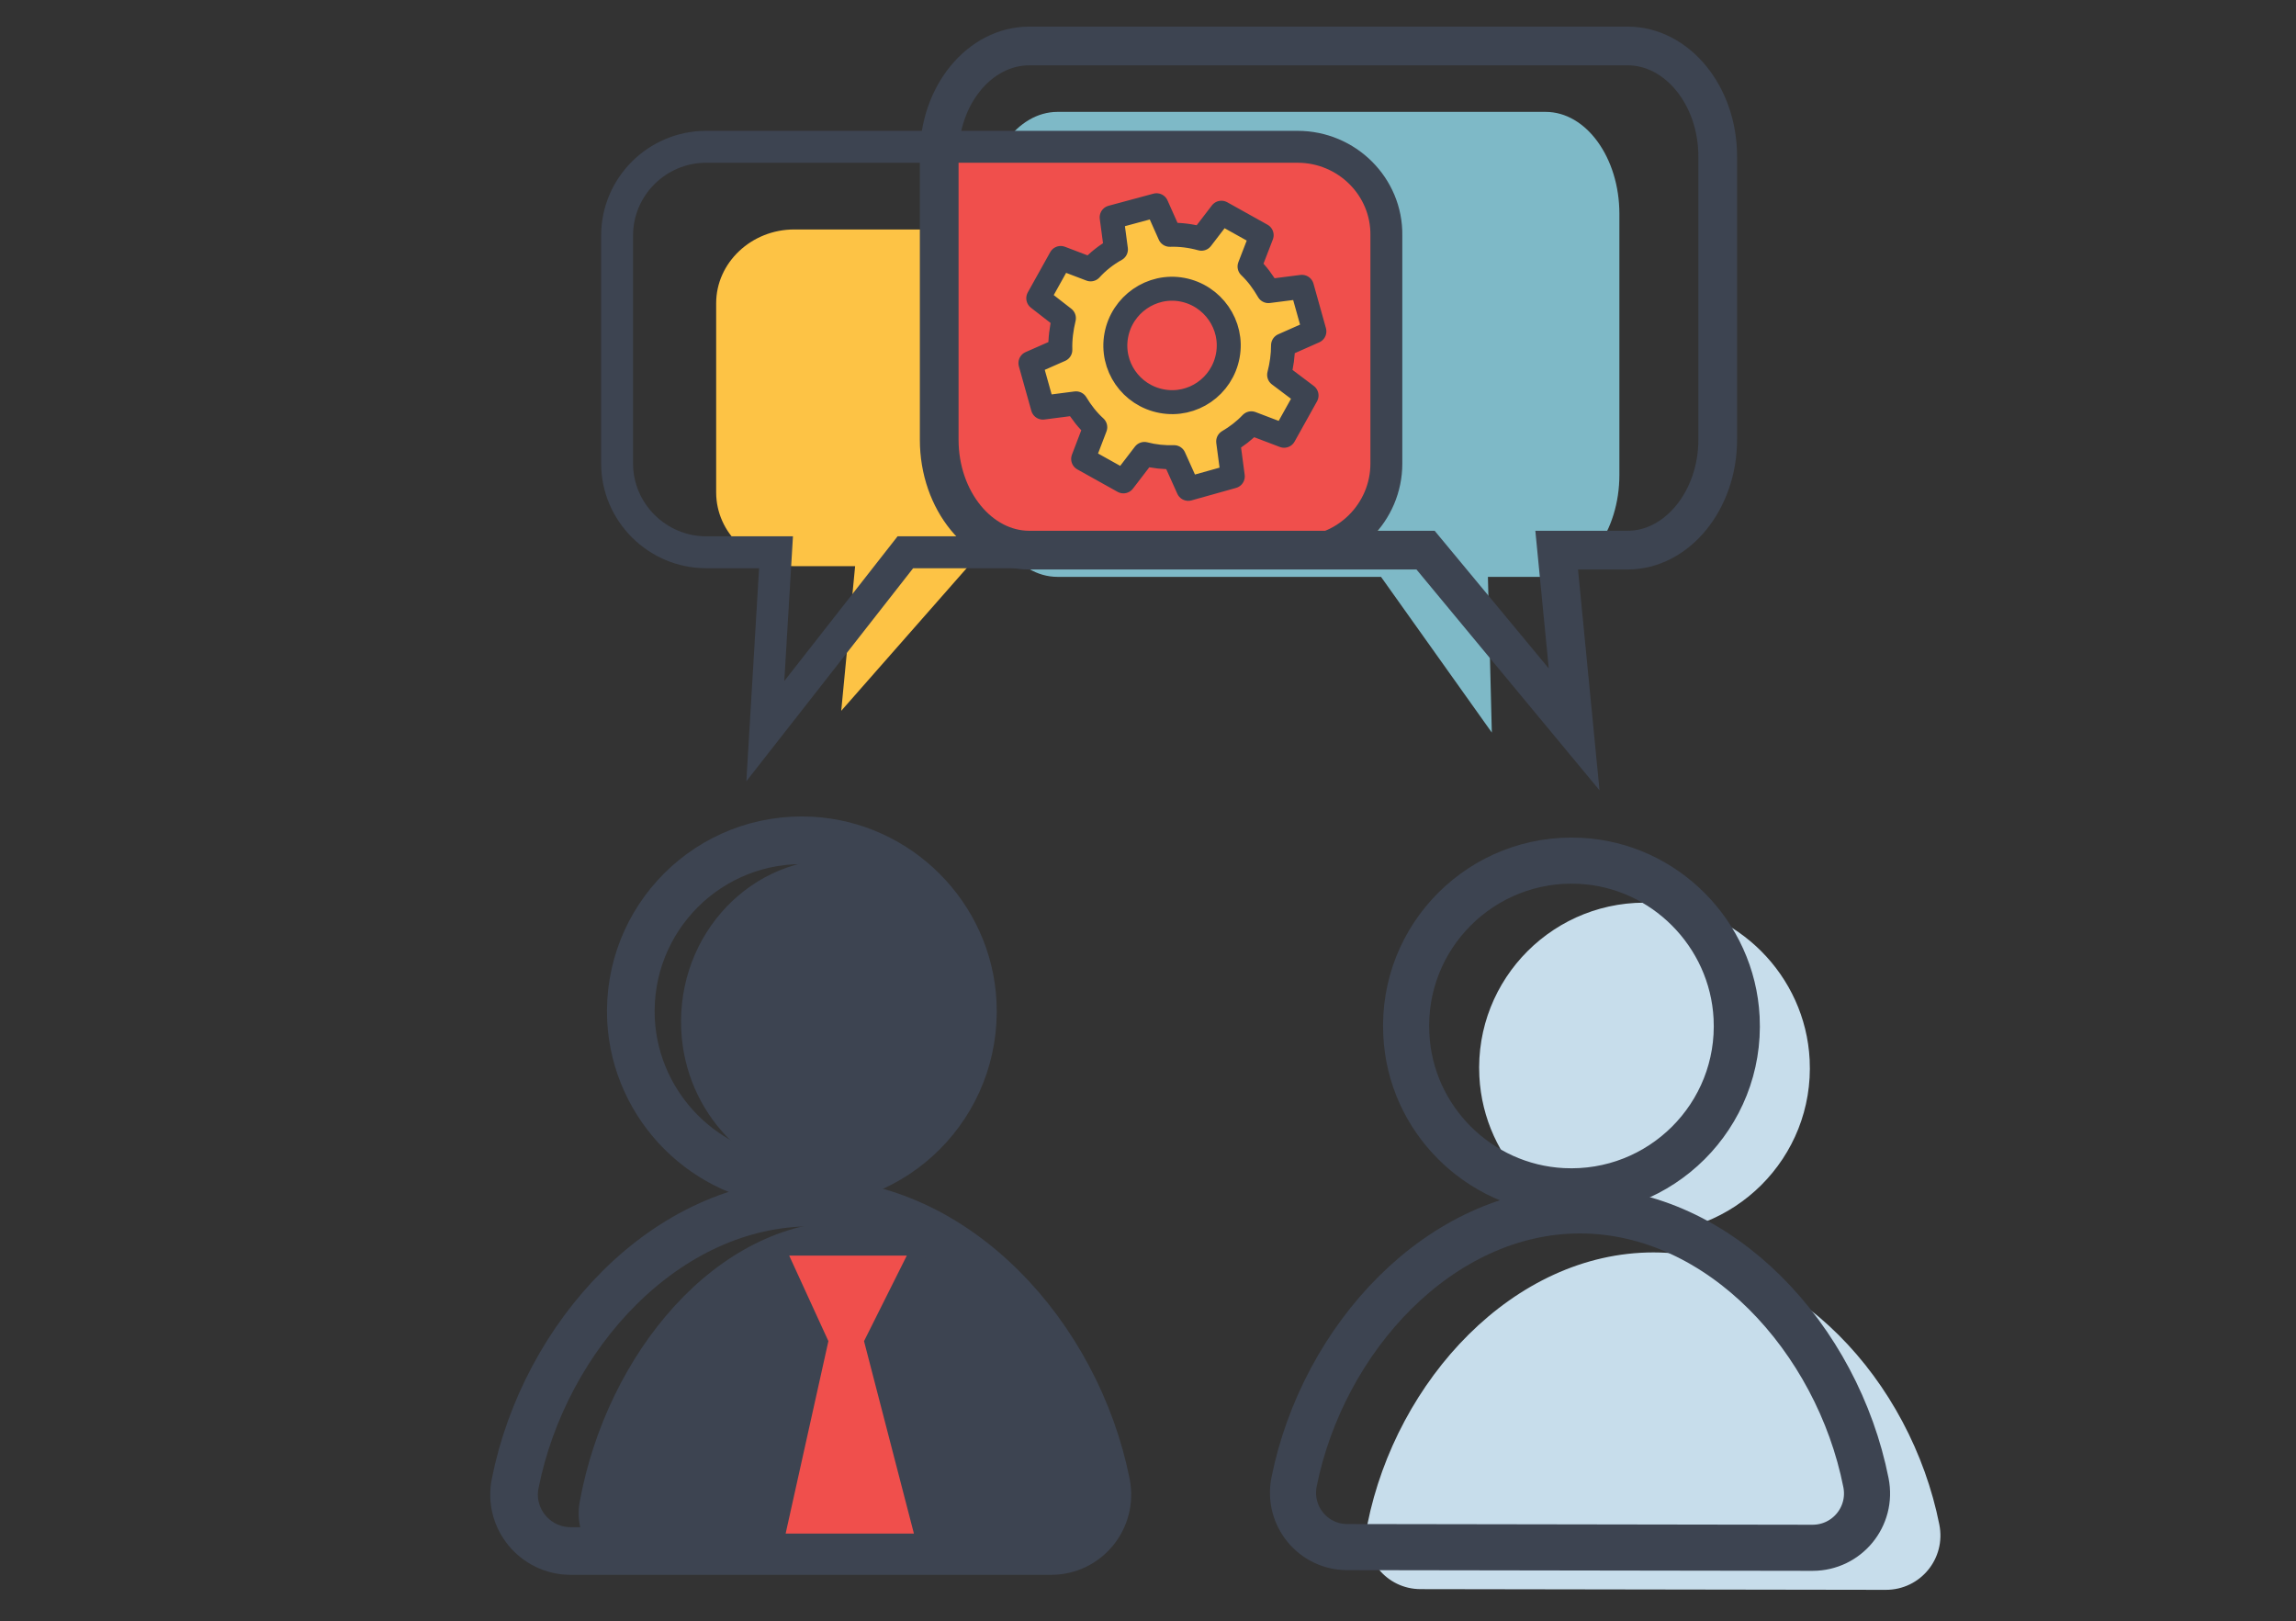 <?xml version="1.0" encoding="utf-8"?>
<!-- Generator: Adobe Illustrator 26.0.1, SVG Export Plug-In . SVG Version: 6.00 Build 0)  -->
<svg version="1.1" xmlns="http://www.w3.org/2000/svg" xmlns:xlink="http://www.w3.org/1999/xlink" x="0px" y="0px"
	 viewBox="0 0 644.4 455" style="enable-background:new 0 0 644.4 455;" xml:space="preserve">
<rect x="0" y="0" width="644.4" height="455" fill="#333333" stroke="none"/>
<style type="text/css">
	.st0{fill:#C7DDEB;}
	.st1{fill:none;stroke:#3D4451;stroke-width:10.857;stroke-miterlimit:10;}
	.st2{fill:#F04F4C;stroke:#3D4451;stroke-width:11.379;stroke-miterlimit:10;}
	.st3{fill:none;stroke:#3D4451;stroke-width:12;stroke-miterlimit:10;}
	.st4{fill:#3D4451;}
	.st5{fill:none;stroke:#3D4451;stroke-width:27.914;stroke-linecap:round;stroke-miterlimit:10;}
	.st6{fill:none;stroke:#3D4451;stroke-width:23.021;stroke-linecap:round;stroke-miterlimit:10;}
	.st7{fill:#F04F4C;stroke:#3D4451;stroke-width:7.025;stroke-linejoin:round;stroke-miterlimit:10;}
	.st8{fill:#7EB9C7;stroke:#3D4451;stroke-width:5.885;stroke-linejoin:round;stroke-miterlimit:10;}
	.st9{fill:#FDC345;stroke:#3D4451;stroke-width:7.923;stroke-linecap:round;stroke-linejoin:round;stroke-miterlimit:10;}
	.st10{fill:none;stroke:#3D4451;stroke-width:27.335;stroke-linecap:round;stroke-miterlimit:10;}
	.st11{fill:none;stroke:#3D4451;stroke-width:22.543;stroke-linecap:round;stroke-miterlimit:10;}
	.st12{fill:none;stroke:#3D4451;stroke-width:13.721;stroke-miterlimit:10;stroke-dasharray:71.425,42.855;}
	.st13{fill:none;stroke:#3D4451;stroke-width:13.242;stroke-miterlimit:10;stroke-dasharray:68.93,41.358;}
	.st14{fill:#FDC345;stroke:#3D4451;stroke-width:14;stroke-miterlimit:10;}
	.st15{fill:none;stroke:#3D4451;stroke-width:12.109;stroke-miterlimit:10;}
	.st16{fill:none;stroke:#3D4451;stroke-width:6.788;stroke-miterlimit:10;}
	.st17{fill:none;stroke:#3D4451;stroke-width:10.38;stroke-miterlimit:10;}
	.st18{fill:none;stroke:#3D4451;stroke-width:10.182;stroke-miterlimit:10;}
	.st19{fill:none;stroke:#3D4451;stroke-width:8.831;stroke-miterlimit:10;}
	.st20{fill:#F5FAFC;}
	.st21{fill:#7EB9C7;}
	.st22{fill:none;stroke:#3D4451;stroke-width:6.201;stroke-miterlimit:10;}
	.st23{fill:none;stroke:#3D4451;stroke-width:5.262;stroke-miterlimit:10;}
	.st24{fill:#F04F4C;stroke:#3D4451;stroke-width:3.007;stroke-miterlimit:10;}
	.st25{fill:#FDC345;stroke:#3D4451;stroke-width:6;stroke-miterlimit:10;}
	.st26{fill:none;stroke:#3D4451;stroke-width:7.892;stroke-miterlimit:10;}
	.st27{fill:#F5FAFC;stroke:#3D4451;stroke-width:6.483;stroke-miterlimit:10;}
	.st28{fill:none;stroke:#3D4451;stroke-width:3.076;stroke-miterlimit:10;}
	.st29{fill:none;stroke:#3D4451;stroke-width:6.483;stroke-miterlimit:10;}
	.st30{fill:#4ECE46;stroke:#3D4451;stroke-width:7.891;stroke-miterlimit:10;}
	.st31{fill:#F2F2F2;stroke:#3D4451;stroke-width:10.468;stroke-linejoin:round;stroke-miterlimit:10;}
	.st32{fill:none;stroke:#3D4451;stroke-width:8.496;stroke-linejoin:round;stroke-miterlimit:10;}
	.st33{fill:none;stroke:#3D4451;stroke-width:8.549;stroke-linejoin:round;stroke-miterlimit:10;}
	.st34{fill:#FDC345;}
	.st35{fill:#F04F4C;}
	.st36{fill:none;stroke:#3D4451;stroke-width:12.376;stroke-miterlimit:10;}
	.st37{fill:none;stroke:#3D4451;stroke-width:13.375;stroke-miterlimit:10;}
	.st38{fill:none;stroke:#3D4451;stroke-width:11.973;stroke-miterlimit:10;}
	.st39{fill:none;stroke:#3D4451;stroke-width:12.939;stroke-miterlimit:10;}
	.st40{fill:#FDC345;stroke:#3D4451;stroke-width:6.727;stroke-linecap:round;stroke-linejoin:round;stroke-miterlimit:10;}
	.st41{fill:none;stroke:#3D4451;stroke-width:8.955;stroke-miterlimit:10;}
	.st42{fill:none;stroke:#3D4451;stroke-width:10.865;stroke-miterlimit:10;}
</style>
<g id="bg">
	<g>
		<path class="st0" d="M-2604-427.9L-2604-427.9c0-23.7,21.4-43,47.8-43h451.3c26.4,0,47.8,19.3,47.8,43v0"/>
		<line class="st1" x1="-2073" y1="-494.6" x2="-2070.4" y2="-821.5"/>
		<polygon class="st2" points="-2071.2,-826.4 -1948,-785.2 -2070.5,-754.2 		"/>
		<path class="st3" d="M-2645.1-427.9L-2645.1-427.9c0-35.2,24.6-63.8,55-63.8h519.2c30.4,0,55,28.6,55,63.8v0"/>
		<g>
			<g>
				<g>
					<g>
						<g>
							<g>
								<path class="st4" d="M-2186.2-668.3c22-0.7,38.6-19.5,35.8-40.5c-2.4-18-18.8-31.6-37.6-31c-22,0.7-38.6,19.5-35.8,40.6
									C-2221.4-681.2-2205-667.7-2186.2-668.3z"/>
							</g>
						</g>
						<path class="st4" d="M-2238.3-575.5l-26.9-8.7c-9-2.9-13.8-12.3-10.8-21l23.8-68.1c3-8.7,12.8-13.4,21.8-10.5l0,0
							c23.8,7.7,36.6,32.6,28.5,55.7l-14.7,42.1C-2219.5-577.3-2229.3-572.6-2238.3-575.5z"/>
						<polyline class="st5" points="-2236.8,-590.9 -2197.1,-563.2 -2195.9,-508.8 						"/>
						<polyline class="st5" points="-2265.3,-594.1 -2281.8,-553.7 -2318.8,-499.9 						"/>
						<polyline class="st6" points="-2226.1,-668.7 -2258.5,-681.8 -2270.5,-724.8 						"/>
					</g>
					<path class="st4" d="M-2212.1-660.5h131.2v4.9c0,4.4-3.6,8-8,8h-12.6l0,7.8c-1.5,4.5-5.8,7.6-10.5,7.6h-100"/>
				</g>
			</g>
		</g>
		<g>
			<g>
				<g>
					<path class="st7" d="M-2356.8-763.4c3.3-3.2,6.3-6.8,8.7-10.8l16,2.1l5.8-20.8l-14.4-6.5c0.2-4.9-0.4-9.7-1.6-14.3l12.3-9.5
						l-10.6-18.8l-14.3,5.4c-3.4-3.6-7.3-6.8-11.7-9.3l1.9-15l-20.8-5.9l-6.1,13.7c-5.1-0.2-10.2,0.5-15,1.8l-9.2-11.9l-18.8,10.5
						l5.4,14.2c-3.5,3.4-6.6,7.4-9.1,11.8l-15.2-2l-5.8,20.8l14.3,6.4c0,4.9,0.6,9.7,1.9,14.3l-12.5,9.6l10.6,18.8l15.1-5.7
						c3.2,3.3,6.9,6.2,11,8.6l-2.1,16.1l20.8,5.9l6.7-14.9c4.7,0.1,9.2-0.5,13.6-1.6l10,13l18.8-10.5L-2356.8-763.4z M-2410.1-781.5
						c-10.9-9.8-11.9-26.5-2.2-37.4c9.7-10.9,26.5-11.8,37.4-2c10.9,9.8,11.9,26.5,2.2,37.4
						C-2382.4-772.7-2399.1-771.8-2410.1-781.5z"/>
					<path class="st8" d="M-2259.2-794c-3.4-1.2-7-1.9-10.6-2.1l-4.3-11.7l-16.4,3.5l0.7,12.2c-3.4,1.6-6.6,3.7-9.3,6.2l-11-5.1
						l-9.2,14l8.9,7.8c-1.3,3.6-2.1,7.4-2.3,11.3l-11,4.1l3.4,16.4l11.6-0.7c1.7,3.6,4,6.8,6.6,9.7l-4.9,10.6l14,9.1l7.8-8.8
						c3.6,1.2,7.5,1.9,11.4,2l4.1,11.1l16.4-3.5l-0.7-12.1c3.4-1.7,6.5-3.9,9.2-6.4l11.1,5.1l9.2-14l-9.4-8.3
						c1.1-3.4,1.8-7,1.9-10.6l11.8-4.4l-3.4-16.4l-12.7,0.8c-1.6-3.2-3.6-6.2-6-8.8l5.4-11.5l-14-9.1L-2259.2-794z M-2252.5-751
						c-2.8,11-14,17.7-25,14.9s-17.7-13.9-14.9-24.9c2.8-11,14-17.7,25-14.9S-2249.7-761.9-2252.5-751z"/>
					<path class="st9" d="M-2301.5-642.9c0.4-5.6,0.1-11.3-1-16.9l16.2-11.1l-11.7-23.5l-18.3,5.9c-3.9-4.5-8.3-8.5-13.1-11.7
						l3.4-18.7l-25-8.4l-8.5,16.6c-6-0.5-12.1-0.2-18.2,1.1l-10.5-15.1l-23.6,11.6l5.7,17.4c-4.8,4-8.8,8.7-12.1,13.8l-18.1-3.3
						l-8.4,24.9l16.5,8.4c-0.4,6,0,12.1,1.4,18.1l-15.4,10.6l11.7,23.5l18.1-5.9c4,4.4,8.5,8.3,13.4,11.4l-3.5,18.9l25,8.4l8.9-17.5
						c5.6,0.3,11.3-0.1,17-1.3l11.3,16.2l23.6-11.6l-6.2-18.9c4.3-3.7,8-8,11-12.6l19.7,3.6l8.4-24.9L-2301.5-642.9z M-2364.5-615.8
						c-17.9,0.1-32.4-14.3-32.5-32c-0.1-17.8,14.3-32.3,32.2-32.4c17.9-0.1,32.4,14.3,32.5,32
						C-2332.2-630.3-2346.7-615.8-2364.5-615.8z"/>
				</g>
			</g>
			<g>
				<g>
					<g>
						<path class="st4" d="M-2477.3-691.7c21.5,1,39.1-16,38.1-36.8c-0.9-17.8-15.9-32.3-34.3-33.2c-21.5-1.1-39.2,16-38.1,36.8
							C-2510.7-707.1-2495.8-692.6-2477.3-691.7z"/>
					</g>
				</g>
				<path class="st4" d="M-2483.7-585.5l-27.5-3.2c-9.2-1.1-15.6-9.2-14.3-18.2l10-70c1.3-8.9,9.8-15.3,18.9-14.2l0,0
					c24.3,2.9,41.3,24.4,37.9,48.1l-6.2,43.2C-2466-590.8-2474.5-584.4-2483.7-585.5z"/>
				<polyline class="st10" points="-2484.6,-596.9 -2447.9,-566.8 -2441.1,-504.5 				"/>
				<polyline class="st10" points="-2511.2,-602.3 -2522.2,-562.8 -2553.1,-500.9 				"/>
				<polyline class="st11" points="-2484.4,-662.6 -2442.4,-634.4 -2408.7,-638 				"/>
			</g>
		</g>
	</g>
</g>
<g id="icon">
	<line class="st12" x1="-3502.9" y1="742.2" x2="-3502.9" y2="547.9"/>
	<polyline class="st13" points="-4376.9,742.2 -4376.9,199.5 -4056.1,199.5 	"/>
	<circle class="st14" cx="-4066.6" cy="198" r="45.5"/>
	<g>
		<g>
			<g>
				<polygon class="st0" points="-3731.1,894.4 -3731.1,922.6 -3525.5,1162.3 -3526.3,894.4 				"/>
				<polygon class="st0" points="-3489,898.6 -3489,1147.3 -3286.7,1159.8 -3291.5,898.6 				"/>
				<g>
					<g>
						<line class="st15" x1="-3507.8" y1="874.7" x2="-3507.8" y2="1177.6"/>
						<rect x="-3699.4" y="920.1" class="st16" width="129.2" height="124.6"/>
						<rect x="-3746.1" y="878.1" class="st17" width="474.3" height="296.1"/>
						<line class="st18" x1="-3699.4" y1="1086.4" x2="-3563.6" y2="1086.4"/>
						<line class="st18" x1="-3699.4" y1="1112.7" x2="-3563.6" y2="1112.7"/>
					</g>
					<g>
						<g>
							<path class="st4" d="M-3449.5,923.3h-0.2l-10.1,4.7l-2-8.6l13.7-6.4h10.5v54.1h-11.8V923.3z"/>
						</g>
					</g>
					<g>
						<g>
							<path class="st4" d="M-3461.7,1050.5v-7.3l6-6.9c7.7-8.9,14-16.3,14-24.1c0-4.3-2.7-7.4-7.6-7.4c-3.8,0-6.8,1.5-9,2.7
								l-2.1-8.5c2.8-1.6,7.9-3.3,13.3-3.3c13,0,17.2,7.9,17.2,15.7c0,10.2-7,18.3-13.8,25.6l-3.6,3.8v0.2h18.2v9.6H-3461.7z"/>
						</g>
					</g>
					<g>
						<g>
							<path class="st4" d="M-3458.3,1127.6c2.4,1.2,5.7,2.1,8.9,2.1c5.8,0,9-3.2,9-7.8c0-6-5-8.6-11.2-8.6h-1.7v-8h1.2
								c4.4-0.1,10.1-1.7,10.1-7c0-3.9-2.8-6.2-7-6.2c-2.7,0-5.3,0.9-7.5,2.2l-1.6-8.2c2.5-1.4,7.3-2.8,12.3-2.8
								c10.5,0,15.7,6.2,15.7,13.1c0,5.4-3.3,9.9-8.5,12.2v0.2c5.8,1.7,10.2,6.4,10.2,13.7c0,8.2-7,16.3-19.9,16.3
								c-4.9,0-9.1-1.1-11.7-2.4L-3458.3,1127.6z"/>
						</g>
					</g>
				</g>
				<line class="st19" x1="-3400.3" y1="1105.5" x2="-3302" y2="1105.5"/>
				<line class="st19" x1="-3400.3" y1="1131" x2="-3302" y2="1131"/>
				<line class="st19" x1="-3400.3" y1="1015.5" x2="-3302" y2="1015.5"/>
				<line class="st19" x1="-3400.3" y1="1041" x2="-3302" y2="1041"/>
				<line class="st19" x1="-3400.3" y1="925.5" x2="-3302" y2="925.5"/>
				<line class="st19" x1="-3400.3" y1="961" x2="-3302" y2="961"/>
			</g>
			<g>
				<g>
					<g>
						<g>
							<g>
								<g>
									<path class="st20" d="M-3632.3,990.8c-14.3,0.7-26-11-25.3-25.2c0.6-12.2,10.5-22.1,22.7-22.8c14.3-0.7,26,11,25.3,25.2
										C-3610.2,980.2-3620.1,990.1-3632.3,990.8z"/>
									<path class="st20" d="M-3668.6,1042.6c-5,0-8.7-4.6-7.8-9.5c4.1-20.9,21.1-39.5,41.5-39.6c20.4,0,37.4,18.6,41.6,39.5
										c1,4.9-2.7,9.5-7.7,9.5L-3668.6,1042.6z"/>
								</g>
							</g>
						</g>
						<g>
							<g>
								<g>
									<path class="st21" d="M-3632.3,988.5c-10,0.6-18.2-8.4-17.7-19.3c0.4-9.3,7.4-16.9,15.9-17.4c10-0.6,18.2,8.4,17.7,19.3
										C-3616.9,980.5-3623.8,988-3632.3,988.5z"/>
									<path class="st21" d="M-3658.6,1039.4c-3.6,0-6.2-3.5-5.5-7.2c2.9-15.9,15.1-30.1,29.6-30.1c14.5,0,26.6,14.2,29.6,30.1
										c0.7,3.7-1.9,7.2-5.5,7.2L-3658.6,1039.4z"/>
								</g>
							</g>
						</g>
						<g>
							<g>
								<path class="st22" d="M-3632.3,990.8c-14.3,0.7-26-11-25.3-25.2c0.6-12.2,10.5-22.1,22.7-22.8c14.3-0.7,26,11,25.3,25.2
									C-3610.2,980.2-3620.1,990.1-3632.3,990.8z"/>
								<path class="st22" d="M-3668.6,1042.6c-5,0-8.7-4.6-7.8-9.5c4.1-20.9,21.1-39.5,41.5-39.6c20.4,0,37.4,18.6,41.6,39.5
									c1,4.9-2.7,9.5-7.7,9.5L-3668.6,1042.6z"/>
							</g>
						</g>
						<g>
							<g>
								<g>
									<path class="st23" d="M-3632.3,990.8c-14.3,0.7-26-11-25.3-25.2c0.6-12.2,10.5-22.1,22.7-22.8c14.3-0.7,26,11,25.3,25.2
										C-3610.2,980.2-3620.1,990.1-3632.3,990.8z"/>
									<path class="st23" d="M-3668.6,1042.6c-5,0-8.7-4.6-7.8-9.5c4.1-20.9,21.1-39.5,41.5-39.6c20.4,0,37.4,18.6,41.6,39.5
										c1,4.9-2.7,9.5-7.7,9.5L-3668.6,1042.6z"/>
								</g>
							</g>
						</g>
					</g>
					<polygon class="st24" points="-3625.8,1039.1 -3631.8,1012.1 -3626.3,1000.1 -3642.8,1000.1 -3636.8,1012.1 -3643.8,1039.1 
											"/>
				</g>
			</g>
		</g>
		<g>
			<g>
				<ellipse class="st21" cx="-3284.7" cy="924.8" rx="76.2" ry="74"/>
				<ellipse class="st20" cx="-3276.5" cy="935.6" rx="66.9" ry="63.2"/>
				<g>
					<path class="st25" d="M-3216.8,858.1c-37.7-37.7-98.8-37.7-136.6,0c-37.7,37.7-37.7,98.8,0,136.6c37.7,37.7,98.8,37.7,136.6,0
						C-3179.1,956.9-3179.1,895.8-3216.8,858.1z M-3231.6,979.8c-29.5,29.5-77.5,29.5-107,0c-29.5-29.5-29.5-77.5,0-107
						c29.5-29.5,77.5-29.5,107,0C-3202,902.4-3202,950.3-3231.6,979.8z"/>
					<path class="st21" d="M-3145,1052c3.5,3.5,4,9.1,0.9,12.2l-8.2,8.3c-3.1,3.1-8.6,2.6-12.2-0.9l-31.4-31.4
						c-3.5-3.5-3.8-8.9-0.7-12l8.3-8.3c3.1-3.1,8.5-2.8,12,0.7L-3145,1052z"/>
					<path class="st26" d="M-3353.2,994.4c-37.7-37.7-37.7-98.8,0-136.6c37.7-37.7,98.8-37.7,136.6,0c37.7,37.7,37.7,98.8,0,136.6
						C-3254.4,1032.1-3315.5,1032.1-3353.2,994.4z"/>
					
						<rect x="-3211.2" y="986.8" transform="matrix(0.707 -0.707 0.707 0.707 -1646.907 -1969.969)" class="st27" width="19.5" height="32.4"/>
					<path class="st28" d="M-3142.6,1041.4c3.5,3.5,3.8,9.2,0.5,12.6l-8.9,8.9c-3.3,3.3-9.1,3-12.6-0.5l-31.4-31.4
						c-3.5-3.5-3.7-9.1-0.3-12.4l8.9-8.9c3.3-3.3,8.9-3.2,12.4,0.3L-3142.6,1041.4z"/>
					<path class="st29" d="M-3142.6,1041.4c3.5,3.5,3.8,9.2,0.5,12.6l-8.9,8.9c-3.3,3.3-9.1,3-12.6-0.5l-31.4-31.4
						c-3.5-3.5-3.7-9.1-0.3-12.4l8.9-8.9c3.3-3.3,8.9-3.2,12.4,0.3L-3142.6,1041.4z"/>
				</g>
			</g>
			<path class="st30" d="M-3296.6,962.3c-2.2,0-4.3-1.2-5.8-2.6l-28-28.4c-2.8-2.8-2.4-7.2,0.8-9.6c3.3-2.4,8.2-2.1,11,0.7
				l21.9,22.1l47.4-50.6c2.7-2.9,7.6-3.3,11-1c3.3,2.4,3.8,6.6,1.1,9.5l-53.3,57.2c-1.5,1.6-3.6,2.8-5.9,2.8
				C-3296.4,962.3-3296.5,962.3-3296.6,962.3z"/>
		</g>
		<g>
			<g>
				<polyline class="st31" points="-3460.5,808 -3393.1,826.5 -3460.5,845 				"/>
				<rect x="-3732.2" y="826.5" class="st21" width="273.4" height="20"/>
				<rect x="-3732" y="807.6" class="st32" width="273.2" height="37"/>
			</g>
			<path class="st4" d="M-3686,810.3v-22.5c0-2.8,3.9-5.1,8.6-5.1h104.2c4.8,0,8.6,2.3,8.6,5.1v1.2c0,2.8-3.9,5.1-8.6,5.1h-87
				c-4.8,0-8.6,2.3-8.6,5.1v11"/>
			<line class="st33" x1="-3680.9" y1="806.4" x2="-3680.9" y2="846.5"/>
		</g>
	</g>
	<g>
		<path class="st21" d="M296.8,31.4h137c11.4,0,20.7,12.9,20.7,28.6v73.3c0,15.7-9.3,28.6-20.7,28.6h-12h-4.2l1.1,43.7l-31.1-43.7
			h-90.8c-11.4,0-20.7-12.9-20.7-28.6V59.9C276.2,44.2,285.5,31.4,296.8,31.4z"/>
		<path class="st34" d="M368,64.4H222.9c-12,0-21.9,9.3-21.9,20.7v53.1c0,11.4,9.8,20.7,21.9,20.7h12.7h4.4l-3.9,40.6l35.7-40.6H368
			c12,0,21.9-9.3,21.9-20.7V85.1C389.8,73.7,380,64.4,368,64.4z"/>
		<path class="st35" d="M363.9,45.1h-99.1V114c0,20.7,11.2,37.6,24.8,37.6h84.7c8-3.9,13.6-12,13.6-21.4V69
			C387.9,55.9,377.1,45.1,363.9,45.1z"/>
		<g>
			<g>
				<g>
					<path class="st4" d="M232.4,332.3c25.8,1.4,47-20.8,45.7-47.9c-1.1-23.2-19-42-41.1-43.2c-25.8-1.4-47.1,20.8-45.8,47.9
						C192.3,312.3,210.3,331.1,232.4,332.3z"/>
					<path class="st4" d="M299.1,440.5c9.1,0,15.8-9.1,14-18.9c-7.5-41.6-38.3-78.9-75.1-78.9c-36.9,0-67.7,37.2-75.3,78.8
						c-1.8,9.8,4.9,18.9,14,18.9L299.1,440.5z"/>
				</g>
			</g>
		</g>
		<g>
			<g>
				<path class="st36" d="M222.6,331.8c28.5,1.5,51.8-21.9,50.4-50.4c-1.2-24.4-21-44.2-45.4-45.5c-28.5-1.5-51.9,21.9-50.5,50.4
					C178.4,310.8,198.2,330.6,222.6,331.8z"/>
				<path class="st36" d="M295,435.3c10,0,17.4-9.1,15.5-18.9c-8.3-41.6-42.2-78.9-82.9-78.9c-40.6,0-74.7,37.2-83,78.8
					c-2,9.8,5.5,18.9,15.4,19L295,435.3z"/>
			</g>
		</g>
		<g>
			<g>
				<g>
					<path class="st37" d="M222.6,331.8c28.5,1.5,51.8-21.9,50.4-50.4c-1.2-24.4-21-44.2-45.4-45.5c-28.5-1.5-51.9,21.9-50.5,50.4
						C178.4,310.8,198.2,330.6,222.6,331.8z"/>
					<path class="st37" d="M295,435.3c10,0,17.4-9.1,15.5-18.9c-8.3-41.6-42.2-78.9-82.9-78.9c-40.6,0-74.7,37.2-83,78.8
						c-2,9.8,5.5,18.9,15.4,19L295,435.3z"/>
				</g>
			</g>
		</g>
		<g>
			<g>
				<g>
					<path class="st0" d="M459.1,346.1c27.5,1.4,50.2-21.2,48.8-48.7c-1.2-23.6-20.3-42.8-43.9-44c-27.5-1.4-50.2,21.2-48.8,48.7
						C416.4,325.8,435.6,344.9,459.1,346.1z"/>
					<path class="st0" d="M529.3,446.2c9.7,0,16.9-8.8,15-18.3c-8-40.3-40.8-76.3-80.2-76.4c-39.3,0-72.2,35.9-80.3,76.2
						c-1.9,9.5,5.3,18.3,14.9,18.3L529.3,446.2z"/>
				</g>
			</g>
		</g>
		<g>
			<g>
				<path class="st38" d="M438.6,334.3c27.5,1.4,50.2-21.2,48.8-48.7c-1.2-23.6-20.3-42.8-43.9-44c-27.5-1.4-50.2,21.2-48.8,48.7
					C395.8,314,415,333.1,438.6,334.3z"/>
				<path class="st38" d="M508.7,434.4c9.7,0,16.9-8.8,15-18.3c-8-40.3-40.8-76.3-80.2-76.4c-39.3,0-72.2,35.9-80.3,76.2
					c-1.9,9.5,5.3,18.3,14.9,18.3L508.7,434.4z"/>
			</g>
		</g>
		<g>
			<g>
				<g>
					<path class="st39" d="M438.6,334.3c27.5,1.4,50.2-21.2,48.8-48.7c-1.2-23.6-20.3-42.8-43.9-44c-27.5-1.4-50.2,21.2-48.8,48.7
						C395.8,314,415,333.1,438.6,334.3z"/>
					<path class="st39" d="M508.7,434.4c9.7,0,16.9-8.8,15-18.3c-8-40.3-40.8-76.3-80.2-76.4c-39.3,0-72.2,35.9-80.3,76.2
						c-1.9,9.5,5.3,18.3,14.9,18.3L508.7,434.4z"/>
				</g>
			</g>
		</g>
		<path class="st40" d="M359,105.2c0.7-2.7,1.1-5.5,1.1-8.3l8.8-3.9l-3.5-12.5l-9.4,1.2c-1.5-2.6-3.2-4.9-5.3-6.9l3.4-8.8l-11.3-6.3
			l-5.6,7.3c-2.9-0.8-5.9-1.2-8.9-1.1l-3.7-8.3L312,61l1.2,9c-2.7,1.5-5.1,3.4-7.1,5.6l-8.4-3.2l-6.3,11.3l7.2,5.6
			c-0.7,2.9-1.1,5.9-1,8.9l-8.4,3.7l3.5,12.5l9.3-1.2c1.5,2.5,3.3,4.8,5.4,6.7l-3.4,8.9l11.3,6.3l5.9-7.7c2.7,0.7,5.5,1,8.3,0.9
			l4,8.9l12.5-3.5l-1.3-9.8c2.4-1.4,4.6-3.1,6.5-5.1l9.2,3.5l6.3-11.3L359,105.2z M326.1,112.6c-8.7-1.6-14.4-9.9-12.8-18.5
			s9.9-14.4,18.5-12.8s14.4,9.9,12.8,18.5C343,108.5,334.7,114.2,326.1,112.6z"/>
		<path class="st41" d="M364.2,41.2h-166c-13.8,0-25,11.2-25,24.9v64c0,13.7,11.3,24.9,25,24.9h14.6h5l-3,50.2l39.3-50.2h110
			c13.8,0,25-11.2,25-24.9v-64C389.3,52.4,378,41.2,364.2,41.2z"/>
		<path class="st42" d="M288.9,12.9h167.9c13.9,0,25.3,13.9,25.3,31v79.5c0,17-11.4,31-25.3,31H442h-5.1l4.9,50.3l-41.7-50.3H288.9
			c-13.9,0-25.3-13.9-25.3-31V43.9C263.5,26.8,274.9,12.9,288.9,12.9z"/>
		<polygon class="st35" points="220.5,430.4 232.5,376.4 221.5,352.4 254.5,352.4 242.5,376.4 256.5,430.4 		"/>
	</g>
</g>
<g id="sub_text">
	<g>
		<g>
			<path class="st4" d="M-4546.9,1305.8c-0.4-9.8-0.7-21.7-0.7-33.6h-0.4c-2.5,10.4-6,22.1-9.1,31.7l-10,31.9h-14.5l-8.7-31.7
				c-2.7-9.6-5.5-21.2-7.4-31.9h-0.2c-0.5,11-0.8,23.7-1.5,33.9l-1.5,31.1h-17.1l5.2-81.8h24.6l8,27.3c2.5,9.5,5.1,19.7,6.9,29.3
				h0.4c2.3-9.5,5.1-20.3,7.8-29.4l8.7-27.2h24.2l4.5,81.8h-18.1L-4546.9,1305.8z"/>
			<path class="st4" d="M-4455,1306.8c0,21.7-15.4,31.7-31.3,31.7c-17.4,0-30.7-11.4-30.7-30.6s12.6-31.5,31.7-31.5
				C-4467.2,1276.5-4455,1289-4455,1306.8z M-4498,1307.4c0,10.2,4.2,17.8,12.1,17.8c7.2,0,11.8-7.2,11.8-17.8
				c0-8.9-3.4-17.9-11.8-17.9C-4494.7,1289.6-4498,1298.7-4498,1307.4z"/>
			<path class="st4" d="M-4443.6,1297.3c0-8.7-0.2-14.5-0.5-19.5h15.9l0.6,10.9h0.5c3-8.6,10.3-12.3,16-12.3c1.7,0,2.6,0,3.9,0.2
				v17.4c-1.3-0.2-2.9-0.5-5-0.5c-6.8,0-11.4,3.6-12.6,9.3c-0.2,1.2-0.4,2.7-0.4,4.1v30.1h-18.5V1297.3z"/>
			<path class="st4" d="M-4374.3,1260.8v17h13.2v13.6h-13.2v21.5c0,7.2,1.7,10.4,7.3,10.4c2.3,0,4.1-0.2,5.5-0.5l0.1,14
				c-2.4,1-6.8,1.6-12,1.6c-6,0-10.9-2.1-13.8-5.1c-3.4-3.5-5.1-9.2-5.1-17.6v-24.3h-7.9v-13.6h7.9v-12.9L-4374.3,1260.8z"/>
			<path class="st4" d="M-4294.3,1277.8c-0.2,3.8-0.5,8.7-0.5,17.6v33.2c0,11.4-2.3,20.8-9,26.7c-6.6,5.6-15.4,7.3-24.2,7.3
				c-7.8,0-16-1.6-21.4-4.6l3.6-14c3.8,2.2,10.3,4.5,17.2,4.5c8.7,0,15.4-4.7,15.4-15.7v-3.9h-0.2c-3.5,5-9.2,7.8-16,7.8
				c-14.7,0-25.1-11.9-25.1-29c0-19.1,12.4-31.2,27-31.2c8.1,0,13.2,3.5,16.3,8.4h0.2l0.6-7H-4294.3z M-4313.2,1302
				c0-1.2-0.1-2.4-0.4-3.4c-1.3-4.9-4.9-8.1-10-8.1c-6.7,0-12.1,6.1-12.1,16.9c0,8.9,4.4,15.8,12.1,15.8c4.7,0,8.5-3.2,9.7-7.5
				c0.5-1.3,0.6-3.3,0.6-4.9V1302z"/>
			<path class="st4" d="M-4246.2,1337.2l-1.1-6h-0.4c-3.9,4.7-10,7.3-17,7.3c-12,0-19.2-8.7-19.2-18.2c0-15.4,13.8-22.8,34.9-22.7
				v-0.8c0-3.2-1.7-7.7-10.8-7.7c-6.1,0-12.5,2.1-16.4,4.5l-3.4-11.9c4.1-2.3,12.3-5.2,23.1-5.2c19.8,0,26.1,11.7,26.1,25.6v20.6
				c0,5.7,0.2,11.2,0.9,14.5H-4246.2z M-4248.4,1309.1c-9.7-0.1-17.2,2.2-17.2,9.3c0,4.7,3.2,7,7.3,7c4.6,0,8.4-3,9.6-6.8
				c0.2-1,0.4-2.1,0.4-3.2V1309.1z"/>
			<path class="st4" d="M-4159.1,1277.8c-0.2,3.8-0.5,8.7-0.5,17.6v33.2c0,11.4-2.3,20.8-9,26.7c-6.6,5.6-15.4,7.3-24.2,7.3
				c-7.8,0-16-1.6-21.4-4.6l3.6-14c3.8,2.2,10.3,4.5,17.2,4.5c8.7,0,15.4-4.7,15.4-15.7v-3.9h-0.2c-3.5,5-9.2,7.8-16,7.8
				c-14.7,0-25.1-11.9-25.1-29c0-19.1,12.4-31.2,27-31.2c8.1,0,13.2,3.5,16.3,8.4h0.2l0.6-7H-4159.1z M-4178.1,1302
				c0-1.2-0.1-2.4-0.4-3.4c-1.3-4.9-4.9-8.1-10-8.1c-6.7,0-12.1,6.1-12.1,16.9c0,8.9,4.4,15.8,12.1,15.8c4.7,0,8.5-3.2,9.7-7.5
				c0.5-1.3,0.6-3.3,0.6-4.9V1302z"/>
			<path class="st4" d="M-4130.6,1313.4c0.6,7.6,8.1,11.3,16.8,11.3c6.3,0,11.4-0.9,16.4-2.4l2.4,12.5c-6.1,2.4-13.5,3.6-21.5,3.6
				c-20.2,0-31.7-11.7-31.7-30.2c0-15.1,9.4-31.7,30-31.7c19.2,0,26.5,14.9,26.5,29.6c0,3.2-0.4,6-0.6,7.3H-4130.6z M-4108.9,1300.7
				c0-4.5-1.9-12-10.4-12c-7.8,0-10.9,7-11.4,12H-4108.9z"/>
		</g>
	</g>
	<g>
		<path class="st4" d="M-3806.8,1256.4c4.9-1,14.7-1.7,23.9-1.7c11.3,0,18.2,1.1,24.2,4.6c5.7,3,9.8,8.6,9.8,16
			c0,7.3-4.2,14.1-13.5,17.5v0.2c9.4,2.5,16.3,9.6,16.3,20.2c0,7.4-3.4,13.2-8.5,17.4c-6,4.7-15.9,7.4-32.2,7.4
			c-9.1,0-15.9-0.6-20-1.2V1256.4z M-3788.5,1287.8h6.1c9.7,0,14.9-4,14.9-10.1c0-6.2-4.7-9.5-13.1-9.5c-4,0-6.3,0.2-7.9,0.5V1287.8
			z M-3788.5,1324.1c1.8,0.2,4,0.2,7.2,0.2c8.4,0,15.8-3.2,15.8-11.8c0-8.3-7.4-11.5-16.6-11.5h-6.3V1324.1z"/>
		<path class="st4" d="M-3717.9,1313.4c0.6,7.6,8.1,11.3,16.8,11.3c6.3,0,11.4-0.9,16.4-2.4l2.4,12.5c-6.1,2.4-13.5,3.6-21.5,3.6
			c-20.2,0-31.7-11.7-31.7-30.2c0-15.1,9.4-31.7,30-31.7c19.2,0,26.5,14.9,26.5,29.6c0,3.2-0.4,6-0.6,7.3H-3717.9z M-3696.2,1300.7
			c0-4.5-1.9-12-10.4-12c-7.8,0-10.9,7-11.4,12H-3696.2z"/>
		<path class="st4" d="M-3646.2,1260.8v17h13.2v13.6h-13.2v21.5c0,7.2,1.7,10.4,7.3,10.4c2.3,0,4.1-0.2,5.5-0.5l0.1,14
			c-2.4,1-6.8,1.6-12,1.6c-6,0-10.9-2.1-13.8-5.1c-3.4-3.5-5.1-9.2-5.1-17.6v-24.3h-7.9v-13.6h7.9v-12.9L-3646.2,1260.8z"/>
		<path class="st4" d="M-3600.4,1260.8v17h13.2v13.6h-13.2v21.5c0,7.2,1.7,10.4,7.3,10.4c2.3,0,4.1-0.2,5.5-0.5l0.1,14
			c-2.4,1-6.8,1.6-12,1.6c-6,0-10.9-2.1-13.8-5.1c-3.4-3.5-5.1-9.2-5.1-17.6v-24.3h-7.9v-13.6h7.9v-12.9L-3600.4,1260.8z"/>
		<path class="st4" d="M-3561.7,1313.4c0.6,7.6,8.1,11.3,16.8,11.3c6.3,0,11.4-0.9,16.4-2.4l2.4,12.5c-6.1,2.4-13.5,3.6-21.5,3.6
			c-20.2,0-31.7-11.7-31.7-30.2c0-15.1,9.4-31.7,30-31.7c19.2,0,26.5,14.9,26.5,29.6c0,3.2-0.4,6-0.6,7.3H-3561.7z M-3539.9,1300.7
			c0-4.5-1.9-12-10.4-12c-7.8,0-10.9,7-11.4,12H-3539.9z"/>
		<path class="st4" d="M-3510.5,1297.3c0-8.7-0.2-14.5-0.5-19.5h15.9l0.6,10.9h0.5c3-8.6,10.3-12.3,16-12.3c1.7,0,2.6,0,3.9,0.2
			v17.4c-1.3-0.2-2.9-0.5-5-0.5c-6.8,0-11.4,3.6-12.6,9.3c-0.2,1.2-0.4,2.7-0.4,4.1v30.1h-18.5V1297.3z"/>
		<path class="st4" d="M-3425.8,1270.9h-22v-15.5h62.9v15.5h-22.3v66.3h-18.6V1270.9z"/>
		<path class="st4" d="M-3370.1,1313.4c0.6,7.6,8.1,11.3,16.8,11.3c6.3,0,11.4-0.9,16.4-2.4l2.4,12.5c-6.1,2.4-13.5,3.6-21.5,3.6
			c-20.2,0-31.7-11.7-31.7-30.2c0-15.1,9.4-31.7,30-31.7c19.2,0,26.5,14.9,26.5,29.6c0,3.2-0.4,6-0.6,7.3H-3370.1z M-3348.3,1300.7
			c0-4.5-1.9-12-10.4-12c-7.8,0-10.9,7-11.4,12H-3348.3z"/>
		<path class="st4" d="M-3318.9,1297.3c0-8.7-0.2-14.5-0.5-19.5h15.9l0.6,10.9h0.5c3-8.6,10.3-12.3,16-12.3c1.7,0,2.6,0,3.9,0.2
			v17.4c-1.3-0.2-2.9-0.5-5-0.5c-6.8,0-11.4,3.6-12.6,9.3c-0.2,1.2-0.4,2.7-0.4,4.1v30.1h-18.5V1297.3z"/>
		<path class="st4" d="M-3271.6,1296.7c0-7.4-0.2-13.7-0.5-18.9h15.5l0.9,8h0.4c2.6-3.8,7.8-9.4,18-9.4c7.6,0,13.7,3.9,16.3,10.1
			h0.2c2.2-3,4.9-5.5,7.7-7.2c3.3-1.9,6.9-2.9,11.3-2.9c11.4,0,20,8,20,25.7v35h-18v-32.3c0-8.6-2.8-13.6-8.7-13.6
			c-4.2,0-7.3,2.9-8.5,6.4c-0.5,1.3-0.7,3.3-0.7,4.7v34.7h-18v-33.3c0-7.5-2.7-12.6-8.5-12.6c-4.7,0-7.5,3.6-8.6,6.7
			c-0.6,1.5-0.7,3.2-0.7,4.6v34.6h-18V1296.7z"/>
	</g>
	<g>
		<path class="st4" d="M-2054.4,1256.4c6.8-1.1,15.7-1.7,25-1.7c15.5,0,25.6,2.8,33.5,8.7c8.5,6.3,13.8,16.4,13.8,30.8
			c0,15.7-5.7,26.5-13.6,33.1c-8.6,7.2-21.7,10.6-37.8,10.6c-9.6,0-16.4-0.6-21-1.2V1256.4z M-2035.8,1323.2
			c1.6,0.4,4.1,0.4,6.4,0.4c16.8,0.1,27.7-9.1,27.7-28.7c0.1-17-9.8-26-25.7-26c-4.1,0-6.8,0.4-8.4,0.7V1323.2z"/>
		<path class="st4" d="M-1956.3,1313.4c0.6,7.6,8.1,11.3,16.8,11.3c6.3,0,11.4-0.9,16.4-2.4l2.4,12.5c-6.1,2.4-13.5,3.6-21.5,3.6
			c-20.2,0-31.7-11.7-31.7-30.2c0-15.1,9.4-31.7,30-31.7c19.2,0,26.5,14.9,26.5,29.6c0,3.2-0.4,6-0.6,7.3H-1956.3z M-1934.5,1300.7
			c0-4.5-1.9-12-10.4-12c-7.8,0-10.9,7-11.4,12H-1934.5z"/>
		<path class="st4" d="M-1906.8,1337.2c0.2-3.9,0.5-11,0.5-17.7V1251h18.5v33.9h0.2c3.5-5.1,9.7-8.4,18-8.4
			c14.2,0,24.6,11.8,24.5,30c0,21.4-13.6,32.1-27.2,32.1c-6.9,0-13.6-2.5-17.9-9.6h-0.2l-0.7,8.3H-1906.8z M-1887.9,1311.9
			c0,1.2,0.1,2.3,0.4,3.3c1.2,5,5.5,8.7,10.8,8.7c7.9,0,12.8-6.1,12.8-16.8c0-9.2-4.1-16.5-12.8-16.5c-5,0-9.6,3.8-10.8,9.1
			c-0.2,1.1-0.4,2.2-0.4,3.4V1311.9z"/>
		<path class="st4" d="M-1813.1,1260.8v17h13.2v13.6h-13.2v21.5c0,7.2,1.7,10.4,7.3,10.4c2.3,0,4.1-0.2,5.5-0.5l0.1,14
			c-2.4,1-6.8,1.6-12,1.6c-6,0-10.9-2.1-13.8-5.1c-3.4-3.5-5.1-9.2-5.1-17.6v-24.3h-7.9v-13.6h7.9v-12.9L-1813.1,1260.8z"/>
		<path class="st4" d="M-1689.1,1295.4c0,26.8-16.3,43.1-40.2,43.1c-24.3,0-38.5-18.3-38.5-41.7c0-24.5,15.7-42.9,39.8-42.9
			C-1702.8,1254-1689.1,1272.8-1689.1,1295.4z M-1748.3,1296.5c0,16,7.5,27.3,19.9,27.3c12.5,0,19.7-11.9,19.7-27.8
			c0-14.7-7-27.3-19.8-27.3C-1741,1268.7-1748.3,1280.6-1748.3,1296.5z"/>
		<path class="st4" d="M-1677.7,1337.2c0.2-3.9,0.5-11,0.5-17.7V1251h18.5v33.9h0.2c3.5-5.1,9.7-8.4,18-8.4
			c14.2,0,24.7,11.8,24.5,30c0,21.4-13.6,32.1-27.2,32.1c-6.9,0-13.6-2.5-17.9-9.6h-0.2l-0.7,8.3H-1677.7z M-1658.8,1311.9
			c0,1.2,0.1,2.3,0.4,3.3c1.2,5,5.5,8.7,10.8,8.7c7.9,0,12.8-6.1,12.8-16.8c0-9.2-4.1-16.5-12.8-16.5c-5,0-9.6,3.8-10.8,9.1
			c-0.2,1.1-0.4,2.2-0.4,3.4V1311.9z"/>
		<path class="st4" d="M-1604.6,1251h18.5v86.2h-18.5V1251z"/>
		<path class="st4" d="M-1552.2,1261.3c0,5.1-3.9,9.2-10,9.2c-5.8,0-9.7-4.1-9.6-9.2c-0.1-5.3,3.8-9.3,9.7-9.3
			C-1556.1,1251.9-1552.3,1255.9-1552.2,1261.3z M-1571.2,1337.2v-59.4h18.5v59.4H-1571.2z"/>
		<path class="st4" d="M-1481.3,1277.8c-0.2,3.8-0.5,8.7-0.5,17.6v33.2c0,11.4-2.3,20.8-9,26.7c-6.6,5.6-15.4,7.3-24.2,7.3
			c-7.8,0-16-1.6-21.4-4.6l3.6-14c3.8,2.2,10.3,4.5,17.2,4.5c8.7,0,15.4-4.7,15.4-15.7v-3.9h-0.2c-3.5,5-9.2,7.8-16,7.8
			c-14.7,0-25.1-11.9-25.1-29c0-19.1,12.4-31.2,27-31.2c8.1,0,13.2,3.5,16.3,8.4h0.2l0.6-7H-1481.3z M-1500.2,1302
			c0-1.2-0.1-2.4-0.4-3.4c-1.3-4.9-4.9-8.1-10-8.1c-6.7,0-12.1,6.1-12.1,16.9c0,8.9,4.4,15.8,12.1,15.8c4.7,0,8.5-3.2,9.7-7.5
			c0.5-1.3,0.6-3.3,0.6-4.9V1302z"/>
		<path class="st4" d="M-1433.2,1337.2l-1.1-6h-0.4c-3.9,4.7-10,7.3-17,7.3c-12,0-19.2-8.7-19.2-18.2c0-15.4,13.8-22.8,34.8-22.7
			v-0.8c0-3.2-1.7-7.7-10.8-7.7c-6.1,0-12.5,2.1-16.4,4.5l-3.4-11.9c4.1-2.3,12.3-5.2,23.1-5.2c19.8,0,26.1,11.7,26.1,25.6v20.6
			c0,5.7,0.2,11.2,0.9,14.5H-1433.2z M-1435.4,1309.1c-9.7-0.1-17.2,2.2-17.2,9.3c0,4.7,3.2,7,7.3,7c4.6,0,8.4-3,9.6-6.8
			c0.2-1,0.4-2.1,0.4-3.2V1309.1z"/>
		<path class="st4" d="M-1383.1,1260.8v17h13.2v13.6h-13.2v21.5c0,7.2,1.7,10.4,7.3,10.4c2.3,0,4.1-0.2,5.5-0.5l0.1,14
			c-2.4,1-6.8,1.6-12,1.6c-6,0-10.9-2.1-13.8-5.1c-3.4-3.5-5.1-9.2-5.1-17.6v-24.3h-7.9v-13.6h7.9v-12.9L-1383.1,1260.8z"/>
		<path class="st4" d="M-1340.2,1261.3c0,5.1-3.9,9.2-10,9.2c-5.8,0-9.7-4.1-9.6-9.2c-0.1-5.3,3.8-9.3,9.7-9.3
			S-1340.3,1255.9-1340.2,1261.3z M-1359.2,1337.2v-59.4h18.5v59.4H-1359.2z"/>
		<path class="st4" d="M-1267.3,1306.8c0,21.7-15.4,31.7-31.3,31.7c-17.4,0-30.7-11.4-30.7-30.6s12.6-31.5,31.7-31.5
			C-1279.5,1276.5-1267.3,1289-1267.3,1306.8z M-1310.3,1307.4c0,10.2,4.2,17.8,12.1,17.8c7.2,0,11.8-7.2,11.8-17.8
			c0-8.9-3.4-17.9-11.8-17.9C-1307,1289.6-1310.3,1298.7-1310.3,1307.4z"/>
		<path class="st4" d="M-1255.9,1296.7c0-7.4-0.2-13.7-0.5-18.9h16l0.8,8.1h0.4c2.4-3.8,8.5-9.5,18.3-9.5c12.1,0,21.2,8,21.2,25.5
			v35.2h-18.5v-32.9c0-7.7-2.7-12.9-9.3-12.9c-5.1,0-8.1,3.5-9.3,6.9c-0.5,1.1-0.7,2.9-0.7,4.6v34.2h-18.5V1296.7z"/>
	</g>
	<g>
		<path class="st4" d="M78.9,1256.4c5.7-1,13.7-1.7,25-1.7c11.4,0,19.6,2.2,25,6.6c5.2,4.1,8.8,10.9,8.8,18.9c0,8-2.7,14.8-7.5,19.4
			c-6.3,6-15.7,8.6-26.6,8.6c-2.4,0-4.6-0.1-6.3-0.4v29.3H78.9V1256.4z M97.3,1293.6c1.6,0.4,3.5,0.5,6.2,0.5
			c9.8,0,15.9-5,15.9-13.4c0-7.5-5.2-12-14.5-12c-3.8,0-6.3,0.4-7.7,0.7V1293.6z"/>
		<path class="st4" d="M147.9,1297.3c0-8.7-0.2-14.5-0.5-19.5h15.9l0.6,10.9h0.5c3-8.6,10.3-12.3,16.1-12.3c1.7,0,2.6,0,3.9,0.2
			v17.4c-1.3-0.2-2.9-0.5-5-0.5c-6.8,0-11.4,3.6-12.6,9.3c-0.2,1.2-0.4,2.7-0.4,4.1v30.1h-18.5V1297.3z"/>
		<path class="st4" d="M251.8,1306.8c0,21.7-15.4,31.7-31.4,31.7c-17.4,0-30.8-11.4-30.8-30.6s12.6-31.5,31.7-31.5
			C239.7,1276.5,251.8,1289,251.8,1306.8z M208.8,1307.4c0,10.2,4.3,17.8,12.2,17.8c7.2,0,11.8-7.2,11.8-17.8
			c0-8.9-3.4-17.9-11.8-17.9C212.1,1289.6,208.8,1298.7,208.8,1307.4z"/>
		<path class="st4" d="M263.3,1297.7c0-7.8-0.2-14.5-0.5-19.9h16.1l0.9,8.3h0.2c4.4-6.3,11.2-9.6,19.8-9.6c13,0,24.7,11.3,24.7,30.2
			c0,21.6-13.7,31.8-27,31.8c-7.2,0-12.8-2.9-15.4-6.8h-0.2v29.5h-18.5V1297.7z M281.7,1311.7c0,1.5,0.1,2.8,0.4,3.9
			c1.2,5,5.5,8.7,10.8,8.7c8,0,12.8-6.7,12.8-16.8c0-9.5-4.3-16.6-12.5-16.6c-5.2,0-9.8,3.9-11.1,9.4c-0.2,1-0.4,2.2-0.4,3.3V1311.7
			z"/>
		<path class="st4" d="M350.6,1313.4c0.6,7.6,8.1,11.3,16.8,11.3c6.3,0,11.4-0.9,16.4-2.4l2.4,12.5c-6.1,2.4-13.5,3.6-21.5,3.6
			c-20.2,0-31.7-11.7-31.7-30.2c0-15.1,9.4-31.7,30-31.7c19.2,0,26.5,14.9,26.5,29.6c0,3.2-0.4,6-0.6,7.3H350.6z M372.3,1300.7
			c0-4.5-1.9-12-10.5-12c-7.8,0-10.9,7-11.4,12H372.3z"/>
		<path class="st4" d="M400.5,1297.3c0-8.7-0.2-14.5-0.5-19.5H416l0.6,10.9h0.5c3-8.6,10.3-12.3,16.1-12.3c1.7,0,2.6,0,3.9,0.2v17.4
			c-1.3-0.2-2.9-0.5-5-0.5c-6.8,0-11.4,3.6-12.6,9.3c-0.2,1.2-0.4,2.7-0.4,4.1v30.1h-18.5V1297.3z"/>
		<path class="st4" d="M470,1260.8v17h13.3v13.6H470v21.5c0,7.2,1.7,10.4,7.3,10.4c2.3,0,4.1-0.2,5.5-0.5l0.1,14
			c-2.4,1-6.8,1.6-12,1.6c-6,0-10.9-2.1-13.9-5.1c-3.4-3.5-5.1-9.2-5.1-17.6v-24.3h-7.9v-13.6h7.9v-12.9L470,1260.8z"/>
		<path class="st4" d="M508.4,1277.8l8.9,29.1c1,3.5,2.2,7.9,2.9,11.1h0.4c0.9-3.2,1.8-7.7,2.7-11.1l7.3-29.1h19.8l-13.9,39.1
			c-8.5,23.6-14.2,33-20.9,39c-6.4,5.6-13.3,7.5-17.9,8.1l-3.9-15.7c2.3-0.4,5.2-1.5,8-3.2c2.8-1.5,5.8-4.4,7.7-7.4
			c0.6-0.9,1-1.8,1-2.7c0-0.6-0.1-1.6-0.9-3l-21.8-54.3H508.4z"/>
	</g>
	<g>
		<path class="st4" d="M943.7,1334.9c-3.3,1.7-10.7,3.4-20.4,3.4c-27.5,0-41.7-17.1-41.7-39.8c0-27.1,19.4-42.2,43.4-42.2
			c9.3,0,16.4,1.9,19.6,3.5l-3.7,14.3c-3.7-1.5-8.7-3-15.1-3c-14.3,0-25.4,8.6-25.4,26.3c0,15.9,9.4,26,25.5,26
			c5.4,0,11.4-1.2,15-2.6L943.7,1334.9z"/>
		<path class="st4" d="M986.5,1337.2l-1.1-5.8h-0.4c-3.8,4.6-9.7,7.1-16.5,7.1c-11.7,0-18.6-8.5-18.6-17.7c0-15,13.5-22.2,33.9-22.1
			v-0.8c0-3.1-1.7-7.4-10.5-7.4c-5.9,0-12.2,2-15.9,4.4l-3.3-11.6c4-2.2,11.9-5.1,22.4-5.1c19.2,0,25.4,11.3,25.4,24.9v20.1
			c0,5.5,0.2,10.9,0.8,14H986.5z M984.4,1309.9c-9.4-0.1-16.8,2.1-16.8,9.1c0,4.6,3.1,6.8,7.1,6.8c4.5,0,8.1-2.9,9.3-6.6
			c0.2-0.9,0.4-2,0.4-3.1V1309.9z"/>
		<path class="st4" d="M1015.9,1321.5c3.3,2,10.1,4.4,15.5,4.4c5.4,0,7.7-1.9,7.7-4.8c0-3-1.8-4.4-8.5-6.6
			c-11.9-4-16.5-10.5-16.4-17.3c0-10.7,9.2-18.9,23.5-18.9c6.7,0,12.7,1.5,16.3,3.3l-3.2,12.4c-2.6-1.4-7.6-3.3-12.5-3.3
			c-4.4,0-6.8,1.8-6.8,4.7c0,2.7,2.2,4.1,9.3,6.6c11,3.8,15.6,9.3,15.7,17.8c0,10.7-8.5,18.6-25,18.6c-7.6,0-14.3-1.7-18.6-4
			L1015.9,1321.5z"/>
		<path class="st4" d="M1067.2,1253.4h17.9v32.9h0.2c1.9-2.5,4.2-4.4,7.1-5.9c2.6-1.4,6-2.2,9.3-2.2c11.4,0,20.2,7.9,20.2,25.3v33.7
			H1104v-31.7c0-7.6-2.6-12.7-9.3-12.7c-4.7,0-7.7,3.1-9,6.3c-0.5,1.2-0.6,2.7-0.6,4v34.2h-17.9V1253.4z"/>
		<path class="st4" d="M1217.2,1307.7c0,21.1-15,30.8-30.4,30.8c-16.9,0-29.9-11.1-29.9-29.7c0-18.6,12.3-30.6,30.8-30.6
			C1205.4,1278.2,1217.2,1290.3,1217.2,1307.7z M1175.4,1308.3c0,9.9,4.1,17.3,11.8,17.3c7,0,11.4-7,11.4-17.3
			c0-8.6-3.3-17.3-11.4-17.3C1178.6,1290.9,1175.4,1299.8,1175.4,1308.3z"/>
		<path class="st4" d="M1282.7,1318.7c0,7.6,0.2,13.7,0.5,18.5h-15.6l-0.8-8.1h-0.4c-2.2,3.5-7.7,9.4-18.1,9.4
			c-11.7,0-20.3-7.3-20.3-25.1v-33.9h18.1v31c0,8.4,2.7,13.5,9,13.5c5,0,7.8-3.4,9-6.3c0.5-1.1,0.6-2.5,0.6-3.9v-34.3h18.1V1318.7z"
			/>
		<path class="st4" d="M1317.1,1263v16.5h12.9v13.2h-12.9v20.9c0,7,1.7,10.1,7.1,10.1c2.2,0,4-0.2,5.3-0.5l0.1,13.6
			c-2.4,0.9-6.6,1.5-11.7,1.5c-5.8,0-10.6-2-13.5-5c-3.3-3.4-5-9-5-17.1v-23.6h-7.7v-13.2h7.7V1267L1317.1,1263z"/>
	</g>
	<g>
		<path class="st4" d="M-972.5,1255.3h18v66.3h31.6v15.5h-49.6V1255.3z"/>
		<path class="st4" d="M-857.7,1306.8c0,21.7-15,31.7-30.4,31.7c-16.8,0-29.8-11.4-29.8-30.6s12.2-31.5,30.7-31.5
			C-869.5,1276.5-857.7,1289-857.7,1306.8z M-899.4,1307.4c0,10.2,4.1,17.8,11.8,17.8c6.9,0,11.4-7.2,11.4-17.8
			c0-8.9-3.3-17.9-11.4-17.9C-896.2,1289.6-899.4,1298.7-899.4,1307.4z"/>
		<path class="st4" d="M-835.9,1277.8l4.6,24.3c1.2,6.2,2.4,12.8,3.3,19.5h0.2c1.2-6.8,2.8-13.6,4.2-19.4l6.1-24.4h14.1l5.8,23.7
			c1.5,6.7,3.1,13.4,4.2,20.2h0.2c0.8-6.8,2-13.5,3.3-20.3l4.9-23.6h17.5l-17.7,59.4h-16.8l-5.4-20.9c-1.4-5.8-2.5-11.2-3.7-18.5
			h-0.2c-1.1,7.4-2.2,12.9-3.8,18.5l-5.8,20.9h-16.8l-16.7-59.4H-835.9z"/>
		<path class="st4" d="M-747.5,1313.4c0.6,7.6,7.9,11.3,16.3,11.3c6.1,0,11.1-0.9,15.9-2.4l2.4,12.5c-5.9,2.4-13.1,3.6-20.8,3.6
			c-19.5,0-30.7-11.7-30.7-30.2c0-15.1,9.1-31.7,29.1-31.7c18.6,0,25.7,14.9,25.7,29.6c0,3.2-0.4,6-0.6,7.3H-747.5z M-726.4,1300.7
			c0-4.5-1.9-12-10.1-12c-7.5,0-10.6,7-11.1,12H-726.4z"/>
		<path class="st4" d="M-699.7,1297.3c0-8.7-0.2-14.5-0.5-19.5h15.4l0.6,10.9h0.5c2.9-8.6,10-12.3,15.5-12.3c1.6,0,2.5,0,3.8,0.2
			v17.4c-1.3-0.2-2.8-0.5-4.8-0.5c-6.6,0-11.1,3.6-12.2,9.3c-0.2,1.2-0.4,2.7-0.4,4.1v30.1h-17.9V1297.3z"/>
		<path class="st4" d="M-613.7,1255.3v81.8h-18v-81.8H-613.7z"/>
		<path class="st4" d="M-599,1296.7c0-7.4-0.2-13.7-0.5-18.9h15.5l0.8,8.1h0.4c2.4-3.8,8.2-9.5,17.8-9.5c11.8,0,20.6,8,20.6,25.5
			v35.2h-17.9v-32.9c0-7.7-2.6-12.9-9.1-12.9c-4.9,0-7.9,3.5-9.1,6.9c-0.5,1.1-0.7,2.9-0.7,4.6v34.2H-599V1296.7z"/>
		<path class="st4" d="M-511.2,1260.8v17h12.8v13.6h-12.8v21.5c0,7.2,1.6,10.4,7.1,10.4c2.2,0,4-0.2,5.3-0.5l0.1,14
			c-2.4,1-6.6,1.6-11.7,1.6c-5.8,0-10.6-2.1-13.4-5.1c-3.3-3.5-4.9-9.2-4.9-17.6v-24.3h-7.7v-13.6h7.7v-12.9L-511.2,1260.8z"/>
		<path class="st4" d="M-475.4,1313.4c0.6,7.6,7.9,11.3,16.3,11.3c6.1,0,11.1-0.9,15.9-2.4l2.4,12.5c-5.9,2.4-13.1,3.6-20.8,3.6
			c-19.5,0-30.7-11.7-30.7-30.2c0-15.1,9.1-31.7,29.1-31.7c18.6,0,25.7,14.9,25.7,29.6c0,3.2-0.4,6-0.6,7.3H-475.4z M-454.3,1300.7
			c0-4.5-1.9-12-10.1-12c-7.5,0-10.6,7-11.1,12H-454.3z"/>
		<path class="st4" d="M-427.6,1297.3c0-8.7-0.2-14.5-0.5-19.5h15.4l0.6,10.9h0.5c2.9-8.6,10-12.3,15.5-12.3c1.6,0,2.5,0,3.8,0.2
			v17.4c-1.3-0.2-2.8-0.5-4.8-0.5c-6.6,0-11.1,3.6-12.2,9.3c-0.2,1.2-0.4,2.7-0.4,4.1v30.1h-17.9V1297.3z"/>
		<path class="st4" d="M-370.6,1313.4c0.6,7.6,7.9,11.3,16.3,11.3c6.1,0,11.1-0.9,15.9-2.4l2.4,12.5c-5.9,2.4-13.1,3.6-20.8,3.6
			c-19.5,0-30.7-11.7-30.7-30.2c0-15.1,9.1-31.7,29.1-31.7c18.6,0,25.7,14.9,25.7,29.6c0,3.2-0.4,6-0.6,7.3H-370.6z M-349.5,1300.7
			c0-4.5-1.9-12-10.1-12c-7.5,0-10.6,7-11.1,12H-349.5z"/>
		<path class="st4" d="M-322.9,1321c3.3,2.1,10.1,4.5,15.4,4.5c5.4,0,7.7-1.9,7.7-5s-1.8-4.5-8.5-6.8c-11.9-4.1-16.5-10.8-16.4-17.9
			c0-11,9.2-19.4,23.4-19.4c6.7,0,12.7,1.6,16.3,3.4l-3.2,12.8c-2.6-1.5-7.5-3.4-12.5-3.4c-4.4,0-6.8,1.8-6.8,4.9
			c0,2.8,2.2,4.2,9.3,6.8c11,3.9,15.5,9.6,15.7,18.3c0,11-8.5,19.2-25,19.2c-7.5,0-14.2-1.7-18.6-4.1L-322.9,1321z"/>
		<path class="st4" d="M-252.2,1260.8v17h12.8v13.6h-12.8v21.5c0,7.2,1.6,10.4,7.1,10.4c2.2,0,4-0.2,5.3-0.5l0.1,14
			c-2.4,1-6.6,1.6-11.7,1.6c-5.8,0-10.6-2.1-13.4-5.1c-3.3-3.5-4.9-9.2-4.9-17.6v-24.3h-7.7v-13.6h7.7v-12.9L-252.2,1260.8z"/>
	</g>
</g>
<g id="Header">
</g>
<g id="header_logo">
</g>
</svg>
